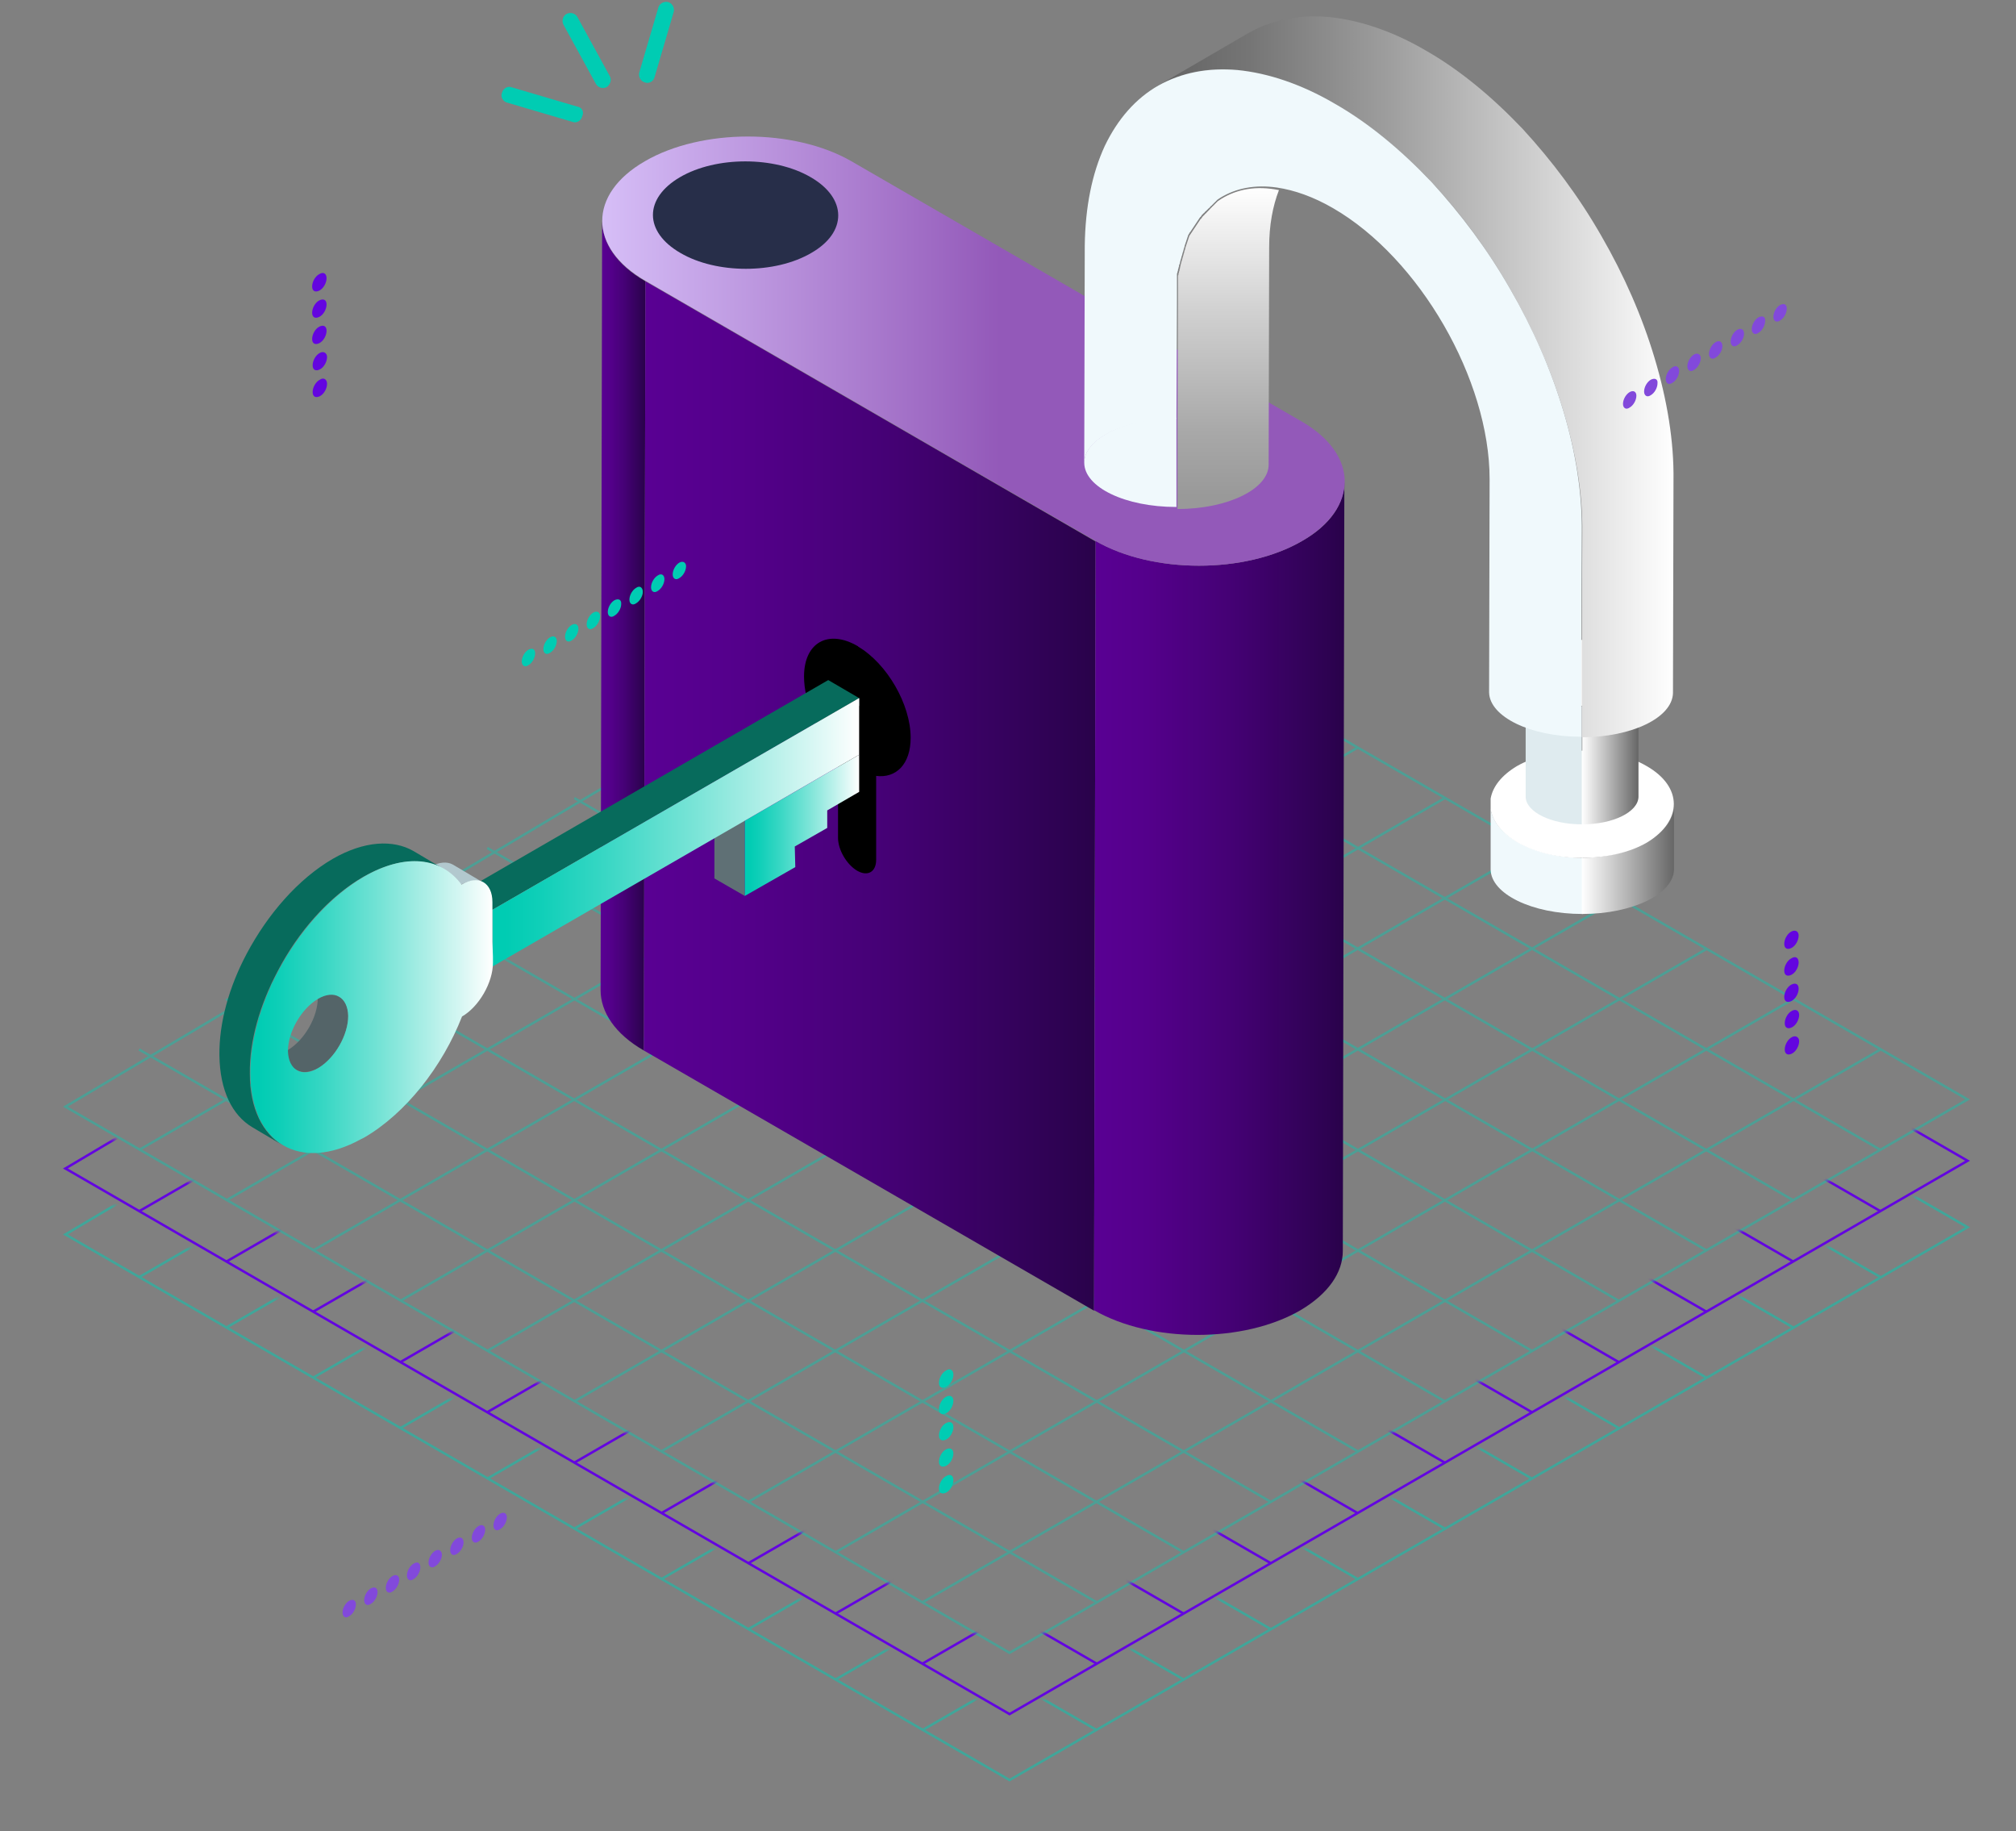 <?xml version="1.0" encoding="UTF-8"?> <svg xmlns="http://www.w3.org/2000/svg" width="490" height="445" viewBox="0 0 490 445" fill="none"><rect x="0" y="0" width="490" height="445" fill="#808080" stroke="none"/><g opacity="0.4"><path d="M266.536 389.345L33.805 255.015" stroke="#00CCB3" stroke-width="0.596" stroke-miterlimit="10"></path><path d="M287.692 377.202L54.961 242.746" stroke="#00CCB3" stroke-width="0.596" stroke-miterlimit="10"></path><path d="M308.852 364.933L76.121 230.602" stroke="#00CCB3" stroke-width="0.596" stroke-miterlimit="10"></path><path d="M330.009 352.664L97.277 218.333" stroke="#00CCB3" stroke-width="0.596" stroke-miterlimit="10"></path><path d="M351.165 340.521L118.434 206.065" stroke="#00CCB3" stroke-width="0.596" stroke-miterlimit="10"></path><path d="M372.321 328.252L139.59 193.921" stroke="#00CCB3" stroke-width="0.596" stroke-miterlimit="10"></path><path d="M393.481 316.108L160.75 181.652" stroke="#00CCB3" stroke-width="0.596" stroke-miterlimit="10"></path><path d="M414.763 303.839L181.906 169.509" stroke="#00CCB3" stroke-width="0.596" stroke-miterlimit="10"></path><path d="M435.919 291.696L203.062 157.24" stroke="#00CCB3" stroke-width="0.596" stroke-miterlimit="10"></path><path d="M457.075 279.427L224.219 144.971" stroke="#00CCB3" stroke-width="0.596" stroke-miterlimit="10"></path><path d="M224.219 389.345L457.075 255.015" stroke="#00CCB3" stroke-width="0.596" stroke-miterlimit="10"></path><path d="M203.062 377.202L435.919 242.746" stroke="#00CCB3" stroke-width="0.596" stroke-miterlimit="10"></path><path d="M181.902 364.933L414.759 230.602" stroke="#00CCB3" stroke-width="0.596" stroke-miterlimit="10"></path><path d="M160.746 352.664L393.477 218.333" stroke="#00CCB3" stroke-width="0.596" stroke-miterlimit="10"></path><path d="M139.586 340.521L372.317 206.065" stroke="#00CCB3" stroke-width="0.596" stroke-miterlimit="10"></path><path d="M118.43 328.252L351.161 193.921" stroke="#00CCB3" stroke-width="0.596" stroke-miterlimit="10"></path><path d="M97.277 316.108L330.009 181.652" stroke="#00CCB3" stroke-width="0.596" stroke-miterlimit="10"></path><path d="M76.117 303.839L308.848 169.509" stroke="#00CCB3" stroke-width="0.596" stroke-miterlimit="10"></path><path d="M54.957 291.696L287.688 157.24" stroke="#00CCB3" stroke-width="0.596" stroke-miterlimit="10"></path><path d="M33.805 279.427L266.536 144.971" stroke="#00CCB3" stroke-width="0.596" stroke-miterlimit="10"></path><path d="M478.231 267.158L245.375 401.614L15.898 268.911L245.375 132.827L478.231 267.158Z" stroke="#00CCB3" stroke-width="0.596" stroke-miterlimit="10"></path></g><mask id="mask0_4813_68343" style="mask-type:luminance" maskUnits="userSpaceOnUse" x="0" y="264" width="490" height="165"><path d="M9.389 266.282L245.376 401.614L483.74 264.154L490 286.563L242.121 428.53L0 285.061L9.389 266.282Z" fill="white"></path></mask><g mask="url(#mask0_4813_68343)"><path d="M266.536 404.243L33.805 269.912" stroke="#6305E0" stroke-width="0.596" stroke-miterlimit="10"></path><path d="M287.692 392.1L54.961 257.644" stroke="#6305E0" stroke-width="0.596" stroke-miterlimit="10"></path><path d="M308.852 379.831L76.121 245.5" stroke="#6305E0" stroke-width="0.596" stroke-miterlimit="10"></path><path d="M330.009 367.687L97.277 233.231" stroke="#6305E0" stroke-width="0.596" stroke-miterlimit="10"></path><path d="M351.165 355.418L118.434 220.962" stroke="#6305E0" stroke-width="0.596" stroke-miterlimit="10"></path><path d="M372.321 343.149L139.59 208.819" stroke="#6305E0" stroke-width="0.596" stroke-miterlimit="10"></path><path d="M393.481 331.006L160.75 196.55" stroke="#6305E0" stroke-width="0.596" stroke-miterlimit="10"></path><path d="M414.763 318.737L181.906 184.406" stroke="#6305E0" stroke-width="0.596" stroke-miterlimit="10"></path><path d="M435.919 306.593L203.062 172.138" stroke="#6305E0" stroke-width="0.596" stroke-miterlimit="10"></path><path d="M457.075 294.325L224.219 159.994" stroke="#6305E0" stroke-width="0.596" stroke-miterlimit="10"></path><path d="M224.219 404.243L457.075 269.912" stroke="#6305E0" stroke-width="0.596" stroke-miterlimit="10"></path><path d="M203.062 392.1L435.919 257.644" stroke="#6305E0" stroke-width="0.596" stroke-miterlimit="10"></path><path d="M181.902 379.831L414.759 245.5" stroke="#6305E0" stroke-width="0.596" stroke-miterlimit="10"></path><path d="M160.746 367.687L393.477 233.231" stroke="#6305E0" stroke-width="0.596" stroke-miterlimit="10"></path><path d="M139.586 355.418L372.317 220.962" stroke="#6305E0" stroke-width="0.596" stroke-miterlimit="10"></path><path d="M118.43 343.149L351.161 208.819" stroke="#6305E0" stroke-width="0.596" stroke-miterlimit="10"></path><path d="M97.277 331.006L330.009 196.55" stroke="#6305E0" stroke-width="0.596" stroke-miterlimit="10"></path><path d="M76.117 318.737L308.848 184.406" stroke="#6305E0" stroke-width="0.596" stroke-miterlimit="10"></path><path d="M54.957 306.593L287.688 172.138" stroke="#6305E0" stroke-width="0.596" stroke-miterlimit="10"></path><path d="M33.805 294.325L266.536 159.994" stroke="#6305E0" stroke-width="0.596" stroke-miterlimit="10"></path><path d="M478.231 282.056L245.375 416.512L15.898 283.934L245.375 147.725L478.231 282.056Z" stroke="#6305E0" stroke-width="0.596" stroke-miterlimit="10"></path></g><mask id="mask1_4813_68343" style="mask-type:luminance" maskUnits="userSpaceOnUse" x="0" y="280" width="490" height="165"><path d="M9.389 282.307L245.376 417.639L483.74 280.178L490 302.588L242.121 444.555L0 301.085L9.389 282.307Z" fill="white"></path></mask><g mask="url(#mask1_4813_68343)"><g opacity="0.5"><path d="M266.536 420.393L33.805 285.937" stroke="#00CCB3" stroke-width="0.596" stroke-miterlimit="10"></path><path d="M287.692 408.124L54.961 273.668" stroke="#00CCB3" stroke-width="0.596" stroke-miterlimit="10"></path><path d="M308.852 395.855L76.121 261.525" stroke="#00CCB3" stroke-width="0.596" stroke-miterlimit="10"></path><path d="M330.009 383.712L97.277 249.256" stroke="#00CCB3" stroke-width="0.596" stroke-miterlimit="10"></path><path d="M351.165 371.443L118.434 237.112" stroke="#00CCB3" stroke-width="0.596" stroke-miterlimit="10"></path><path d="M372.321 359.299L139.59 224.844" stroke="#00CCB3" stroke-width="0.596" stroke-miterlimit="10"></path><path d="M393.481 347.031L160.75 212.575" stroke="#00CCB3" stroke-width="0.596" stroke-miterlimit="10"></path><path d="M414.763 334.762L181.906 200.431" stroke="#00CCB3" stroke-width="0.596" stroke-miterlimit="10"></path><path d="M435.919 322.618L203.062 188.162" stroke="#00CCB3" stroke-width="0.596" stroke-miterlimit="10"></path><path d="M457.075 310.35L224.219 176.019" stroke="#00CCB3" stroke-width="0.596" stroke-miterlimit="10"></path><path d="M224.219 420.393L457.075 285.937" stroke="#00CCB3" stroke-width="0.596" stroke-miterlimit="10"></path><path d="M203.062 408.124L435.919 273.668" stroke="#00CCB3" stroke-width="0.596" stroke-miterlimit="10"></path><path d="M181.902 395.855L414.759 261.525" stroke="#00CCB3" stroke-width="0.596" stroke-miterlimit="10"></path><path d="M160.746 383.712L393.477 249.256" stroke="#00CCB3" stroke-width="0.596" stroke-miterlimit="10"></path><path d="M139.586 371.443L372.317 237.112" stroke="#00CCB3" stroke-width="0.596" stroke-miterlimit="10"></path><path d="M118.43 359.299L351.161 224.844" stroke="#00CCB3" stroke-width="0.596" stroke-miterlimit="10"></path><path d="M97.277 347.031L330.009 212.575" stroke="#00CCB3" stroke-width="0.596" stroke-miterlimit="10"></path><path d="M76.117 334.762L308.848 200.431" stroke="#00CCB3" stroke-width="0.596" stroke-miterlimit="10"></path><path d="M54.957 322.618L287.688 188.162" stroke="#00CCB3" stroke-width="0.596" stroke-miterlimit="10"></path><path d="M33.805 310.35L266.536 176.019" stroke="#00CCB3" stroke-width="0.596" stroke-miterlimit="10"></path><path d="M478.231 298.206L245.375 432.536L15.898 299.959L245.375 163.75L478.231 298.206Z" stroke="#00CCB3" stroke-width="0.596" stroke-miterlimit="10"></path></g></g><path d="M145.977 240.618L146.352 53.706C146.352 58.965 149.857 64.348 156.868 68.354L156.493 255.265C149.482 251.259 145.977 245.876 145.977 240.618Z" fill="url(#paint0_linear_4813_68343)"></path><path d="M266.285 131.576L265.91 318.487L156.492 255.265L156.868 68.354L266.285 131.576Z" fill="url(#paint1_linear_4813_68343)"></path><path d="M326.753 117.054L326.378 303.965C326.378 309.223 322.872 314.356 316.112 318.362C302.341 326.374 279.806 326.374 265.91 318.362L266.286 131.451C280.182 139.463 302.716 139.463 316.488 131.451C323.373 127.57 326.753 122.312 326.753 117.054Z" fill="url(#paint2_linear_4813_68343)"></path><path d="M316.358 102.406C330.254 110.418 330.38 123.438 316.483 131.451C302.712 139.463 280.178 139.463 266.281 131.451L156.864 68.229C142.968 60.217 142.842 47.197 156.739 39.184C170.51 31.172 193.044 31.172 206.941 39.184L316.358 102.406Z" fill="url(#paint3_linear_4813_68343)"></path><path d="M208.446 156.99C201.31 152.858 195.426 156.113 195.426 164.376C195.426 170.761 198.806 178.147 203.688 183.155V203.561C203.688 206.566 205.817 210.071 208.321 211.573C210.95 213.076 212.953 211.824 212.953 208.944V188.538C217.835 189.164 221.34 185.659 221.34 179.274C221.34 171.136 215.582 161.246 208.571 157.115C208.571 157.115 208.571 156.99 208.446 156.99Z" fill="black"></path><path d="M197.055 43.065C188.291 37.932 174.02 37.932 165.256 43.065C156.493 48.198 156.493 56.336 165.381 61.468C174.145 66.601 188.417 66.601 197.18 61.468C205.943 56.461 205.943 48.198 197.055 43.065Z" fill="#272E49"></path><path d="M368.819 204.562C364.938 202.309 362.809 199.555 362.309 196.55V211.072V211.323C362.434 217.207 372.324 222.089 384.593 222.089C384.593 222.089 384.593 222.089 384.718 222.089V208.443C378.959 208.443 373.2 207.066 368.819 204.562Z" fill="#F0F9FC"></path><path d="M400.364 204.562C404.245 202.309 406.373 199.555 406.874 196.55V211.072V211.323C406.749 217.207 396.859 222.089 384.59 222.089C384.59 222.089 384.59 222.089 384.465 222.089V208.443C390.224 208.443 395.982 207.066 400.364 204.562Z" fill="url(#paint4_linear_4813_68343)"></path><path d="M400.242 186.159C395.985 183.655 390.352 182.403 384.718 182.403C378.959 182.403 373.075 183.655 368.693 186.159C364.938 188.413 362.809 191.167 362.309 194.046V196.675C362.809 199.555 364.938 202.434 368.819 204.688C373.2 207.191 378.959 208.568 384.718 208.443C390.352 208.443 396.11 207.191 400.367 204.688C409.005 199.43 409.005 191.167 400.242 186.159Z" fill="white"></path><path d="M374.826 169.258C372.448 167.881 371.196 166.129 370.82 164.376V193.546V193.671C370.946 197.301 376.955 200.306 384.466 200.306V171.637C381.086 171.637 377.581 170.761 374.826 169.258Z" fill="#DFEBEF"></path><path d="M394.233 169.258C396.612 167.881 397.864 166.129 398.24 164.376V193.546V193.671C398.114 197.301 392.105 200.306 384.594 200.306V171.637C388.099 171.637 391.604 170.761 394.233 169.258Z" fill="url(#paint5_linear_4813_68343)"></path><path d="M394.106 157.866C391.477 156.363 387.972 155.612 384.591 155.487C381.086 155.487 377.455 156.238 374.701 157.866C372.448 159.243 371.071 160.87 370.82 162.623V164.25C371.071 166.003 372.448 167.756 374.826 169.133C377.581 170.76 381.086 171.512 384.591 171.512C388.097 171.512 391.602 170.76 394.231 169.133C399.614 166.128 399.489 160.995 394.106 157.866Z" fill="white"></path><path d="M296.833 48.323C296.708 48.449 296.582 48.449 296.457 48.574C296.332 48.699 296.207 48.699 296.082 48.824C295.956 48.949 295.831 48.949 295.831 49.075C295.706 49.2 295.581 49.2 295.581 49.325C295.456 49.45 295.33 49.45 295.33 49.575C295.205 49.7 295.08 49.7 295.08 49.826C294.955 49.951 294.83 49.951 294.83 50.076C294.704 50.201 294.579 50.201 294.579 50.326C294.454 50.452 294.329 50.452 294.329 50.577C294.204 50.702 294.078 50.702 294.078 50.827C293.953 50.952 293.953 50.952 293.828 51.078C293.703 51.203 293.703 51.203 293.578 51.328C293.453 51.453 293.452 51.453 293.327 51.578C293.202 51.704 293.202 51.829 293.077 51.829C292.952 51.954 292.952 51.954 292.827 52.079C292.701 52.204 292.701 52.33 292.576 52.33C292.451 52.455 292.451 52.58 292.326 52.58C292.201 52.705 292.201 52.83 292.075 52.956C291.95 53.081 291.95 53.206 291.825 53.206C291.7 53.331 291.7 53.456 291.575 53.581C291.449 53.707 291.449 53.832 291.324 53.957C291.199 54.082 291.199 54.207 291.074 54.333C290.949 54.458 290.949 54.583 290.823 54.708C290.698 54.833 290.698 54.959 290.573 55.084C290.448 55.209 290.448 55.334 290.323 55.459C290.198 55.584 290.198 55.71 290.072 55.835C289.947 55.96 289.947 56.085 289.822 56.21C289.697 56.336 289.697 56.461 289.572 56.586C289.446 56.711 289.446 56.836 289.321 56.962C289.196 57.087 289.196 57.212 289.071 57.337C289.071 57.462 288.946 57.588 288.946 57.713C288.946 57.838 288.82 57.963 288.82 58.088C288.82 58.214 288.695 58.339 288.695 58.464C288.695 58.589 288.57 58.714 288.57 58.84C288.57 58.965 288.445 59.09 288.445 59.215C288.445 59.34 288.32 59.465 288.32 59.591C288.32 59.716 288.194 59.841 288.194 59.966C288.194 60.091 288.069 60.217 288.069 60.467C288.069 60.592 287.944 60.717 287.944 60.843C287.944 60.968 287.819 61.093 287.819 61.343C287.819 61.468 287.694 61.594 287.694 61.719C287.694 61.844 287.569 62.094 287.569 62.22C287.569 62.345 287.443 62.47 287.443 62.595C287.443 62.72 287.318 62.971 287.318 63.096C287.318 63.221 287.193 63.346 287.193 63.472C287.193 63.597 287.068 63.847 287.068 63.972C287.068 64.097 286.943 64.223 286.943 64.473C286.943 64.598 286.817 64.849 286.817 64.974C286.817 65.099 286.817 65.224 286.692 65.475C286.692 65.6 286.692 65.85 286.567 65.975C286.567 66.101 286.567 66.226 286.442 66.476C286.442 66.601 286.442 66.852 286.317 66.977C286.317 67.102 286.317 67.227 286.317 67.478C286.317 67.728 286.317 67.853 286.317 68.104C286.317 68.229 286.317 68.354 286.317 68.604C286.317 68.855 286.317 68.98 286.317 69.23C286.317 69.356 286.317 69.481 286.317 69.731C286.317 69.981 286.317 70.232 286.317 70.357C286.317 70.482 286.317 70.608 286.317 70.733C286.317 70.983 286.317 71.233 286.317 71.484C286.317 71.609 286.317 71.734 286.317 71.859C286.317 72.235 286.317 72.611 286.317 72.986L286.191 102.031V123.689C298.46 123.689 308.35 118.806 308.35 112.922L308.476 60.091C308.476 54.708 309.352 50.076 310.854 46.195C305.346 45.068 300.714 45.945 296.833 48.323Z" fill="url(#paint6_linear_4813_68343)"></path><path d="M402.119 86.882C399.114 76.867 394.732 66.852 389.224 57.337C383.715 47.697 377.205 39.059 370.069 31.297C362.558 23.41 354.671 16.9 346.533 12.268C338.396 7.511 330.384 4.882 322.997 4.131C315.736 3.505 309.352 4.757 303.718 7.886C303.593 7.886 303.593 8.012 303.467 8.012L281.309 20.906C281.434 20.906 281.434 20.781 281.559 20.781C287.067 17.651 293.577 16.274 300.838 17.025C308.35 17.651 316.237 20.405 324.375 25.163C332.512 29.92 340.399 36.305 347.911 44.192C355.046 51.829 361.556 60.592 367.065 70.232C372.573 79.871 376.955 89.762 379.96 99.777C383.089 110.168 384.717 120.183 384.592 129.573L384.466 157.49V179.148C396.61 179.148 406.5 174.391 406.625 168.382V168.257L406.751 116.678C406.876 107.289 405.248 97.273 402.119 86.882Z" fill="url(#paint7_linear_4813_68343)"></path><path d="M379.959 99.777C376.955 89.762 372.573 79.746 367.065 70.232C361.556 60.592 355.046 51.954 347.91 44.192C340.399 36.305 332.512 29.795 324.374 25.163C316.237 20.406 308.225 17.776 300.838 17.025C293.577 16.399 287.192 17.651 281.559 20.781C276.05 23.911 271.669 28.919 268.539 35.429C265.409 42.189 263.782 50.326 263.656 59.716L263.531 112.547C263.531 106.537 273.547 101.78 285.815 101.78H285.941L286.066 72.736C286.066 72.36 286.066 71.984 286.066 71.609C286.066 71.484 286.066 71.359 286.066 71.233C286.066 70.983 286.066 70.733 286.066 70.482C286.066 70.357 286.066 70.232 286.066 70.107C286.066 69.856 286.066 69.606 286.066 69.481C286.066 69.356 286.066 69.23 286.066 68.98C286.066 68.73 286.066 68.604 286.066 68.354C286.066 68.229 286.066 68.104 286.066 67.853C286.066 67.603 286.066 67.478 286.066 67.227C286.066 67.102 286.066 66.977 286.066 66.727C286.066 66.601 286.066 66.351 286.191 66.226C286.191 66.1 286.191 65.975 286.316 65.725C286.316 65.6 286.316 65.349 286.441 65.224C286.441 65.099 286.441 64.974 286.566 64.723C286.566 64.598 286.567 64.348 286.692 64.223C286.692 64.097 286.817 63.972 286.817 63.722C286.817 63.597 286.942 63.346 286.942 63.221C286.942 63.096 287.067 62.971 287.067 62.846C287.067 62.72 287.192 62.47 287.192 62.345C287.192 62.22 287.318 62.094 287.318 61.969C287.318 61.844 287.443 61.594 287.443 61.468C287.443 61.343 287.568 61.218 287.568 61.093C287.568 60.968 287.693 60.843 287.693 60.592C287.693 60.467 287.818 60.342 287.818 60.217C287.818 60.091 287.944 59.966 287.944 59.716C287.944 59.59 288.069 59.465 288.069 59.34C288.069 59.215 288.194 59.09 288.194 58.965C288.194 58.839 288.319 58.714 288.319 58.589C288.319 58.464 288.444 58.339 288.444 58.213C288.444 58.088 288.57 57.963 288.57 57.838C288.57 57.713 288.695 57.587 288.695 57.462C288.695 57.337 288.82 57.212 288.82 57.087C288.945 56.962 288.945 56.836 289.07 56.711C289.07 56.586 289.196 56.461 289.321 56.336C289.446 56.21 289.446 56.085 289.571 55.96C289.696 55.835 289.696 55.71 289.821 55.584C289.947 55.459 289.947 55.334 290.072 55.209C290.197 55.084 290.197 54.959 290.322 54.833C290.447 54.708 290.447 54.583 290.573 54.458C290.698 54.333 290.698 54.207 290.823 54.082C290.948 53.957 290.948 53.832 291.073 53.706C291.199 53.581 291.199 53.456 291.324 53.331C291.449 53.206 291.449 53.081 291.574 52.955C291.699 52.83 291.699 52.705 291.825 52.705C291.95 52.58 291.95 52.455 292.075 52.329C292.2 52.204 292.2 52.079 292.325 52.079C292.451 51.954 292.451 51.829 292.576 51.829C292.701 51.703 292.701 51.703 292.826 51.578C292.951 51.453 292.951 51.328 293.076 51.328C293.202 51.203 293.202 51.203 293.327 51.078C293.452 50.952 293.452 50.952 293.577 50.827C293.702 50.702 293.702 50.702 293.828 50.577C293.953 50.452 294.078 50.452 294.078 50.326C294.203 50.201 294.203 50.201 294.328 50.076C294.454 49.951 294.579 49.951 294.579 49.826C294.704 49.7 294.829 49.7 294.829 49.575C294.954 49.45 295.08 49.45 295.08 49.325C295.205 49.2 295.33 49.2 295.33 49.074C295.455 48.949 295.58 48.949 295.58 48.824C295.706 48.699 295.831 48.699 295.831 48.574C295.956 48.449 296.081 48.449 296.206 48.323C296.331 48.198 296.457 48.198 296.582 48.073C300.463 45.694 305.095 44.818 310.353 45.569C314.609 46.195 319.242 47.822 323.999 50.577C345.031 62.72 362.057 92.266 362.057 116.428L361.932 168.006V168.257C362.057 174.141 371.947 179.023 384.216 179.023C384.216 179.023 384.216 179.023 384.341 179.023V157.365L384.466 129.447C384.592 120.183 383.089 110.168 379.959 99.777Z" fill="#F0F9FC"></path><path d="M263.531 112.422C263.531 118.431 273.547 123.188 285.815 123.188C285.815 123.188 285.815 123.188 285.941 123.188V101.53H285.815C273.421 101.655 263.531 106.538 263.531 112.422Z" fill="#F0F9FC"></path><path d="M141.59 28.043L141.464 28.418C141.214 29.294 140.213 29.92 139.336 29.67L123.186 24.913C122.31 24.662 121.684 23.661 121.935 22.784L122.06 22.409C122.31 21.532 123.312 20.907 124.188 21.157L140.338 25.914C141.339 26.039 141.965 27.041 141.59 28.043Z" fill="#00CCB3"></path><path d="M147.475 21.157C146.473 21.658 145.347 21.282 144.846 20.406L136.959 6.009C136.458 5.007 136.833 3.881 137.71 3.38C138.711 2.879 139.838 3.255 140.339 4.131L148.226 18.528C148.727 19.404 148.351 20.531 147.475 21.157Z" fill="#00CCB3"></path><path d="M156.745 20.03C155.743 19.78 155.117 18.653 155.368 17.651L160 1.877C160.25 0.876 161.377 0.25 162.378 0.5C163.38 0.751 164.006 1.877 163.756 2.879L159.123 18.653C158.873 19.78 157.746 20.406 156.745 20.03Z" fill="#00CCB3"></path><path d="M181.027 201.308V199.43L173.641 195.173V213.451L181.027 217.708V201.308Z" fill="#5F7075"></path><path d="M119.683 221.088L112.297 216.706L201.308 165.253L208.82 169.634L119.683 221.088Z" fill="#076B5C"></path><path d="M119.684 221.088L208.82 169.634V171.512L119.684 222.966V221.088Z" fill="#81929B"></path><path d="M110.047 210.071L117.434 214.453C116.057 213.702 114.179 213.827 112.05 214.954L104.664 210.572C106.792 209.445 108.67 209.32 110.047 210.071Z" fill="#B2C8CE"></path><path d="M82.5 242.245L75.114 237.864C76.365 238.615 77.242 240.242 77.242 242.496C77.242 247.128 73.987 252.761 69.981 255.14C67.978 256.267 66.1 256.392 64.723 255.641L72.109 260.023C73.486 260.774 75.239 260.649 77.367 259.522C81.373 257.143 84.628 251.51 84.628 246.877C84.628 244.624 83.877 242.997 82.5 242.245Z" fill="#546468"></path><path d="M100.53 206.816C95.522 203.937 88.511 204.312 80.875 208.694C72.487 213.577 65.101 222.09 59.968 231.729C55.711 239.742 53.207 248.505 53.333 256.517C53.458 265.03 56.462 271.04 61.345 273.919L68.731 278.301C63.849 275.421 60.719 269.412 60.719 260.899C60.594 252.887 63.223 243.998 67.479 235.986C72.487 226.346 79.998 217.833 88.261 213.076C95.898 208.694 102.908 208.193 107.916 211.198L100.53 206.816Z" fill="#076B5C"></path><path d="M201.062 196.926L208.824 192.419V185.283V183.405L200.937 187.912L193.175 192.419L181.031 199.43V201.308V217.708L193.3 210.697L193.175 205.689L201.062 201.182V196.926Z" fill="url(#paint8_linear_4813_68343)"></path><path d="M208.82 183.406V177.396V173.39V169.635L119.684 221.088V224.844V228.85V233.983V234.859L181.027 199.43L200.933 187.912L208.82 183.406Z" fill="url(#paint9_linear_4813_68343)"></path><path d="M119.685 228.85V224.844V222.966V221.088V219.21C119.685 214.453 116.305 212.45 112.173 214.954C107.291 208.319 98.527 207.192 88.387 213.076C73.114 221.964 60.719 243.372 60.845 260.899C60.97 277.925 72.988 284.936 87.761 276.798C88.011 276.673 88.262 276.548 88.512 276.423C98.653 270.539 107.541 259.146 112.298 247.003C116.43 244.624 119.81 238.74 119.81 233.983V232.481L119.685 228.85ZM77.37 259.522C73.364 261.901 70.109 260.023 69.984 255.391C69.984 250.759 73.239 245.125 77.245 242.746C81.251 240.368 84.506 242.245 84.631 246.878C84.631 251.51 81.376 257.143 77.37 259.522Z" fill="url(#paint10_linear_4813_68343)"></path><path d="M432.659 74.114C431.782 74.614 431.031 75.866 431.031 76.993C431.031 77.995 431.782 78.495 432.659 77.869C433.535 77.369 434.286 76.117 434.286 74.99C434.286 73.989 433.66 73.613 432.659 74.114Z" fill="#8249DB"></path><path d="M427.401 77.118C426.525 77.619 425.773 78.871 425.773 79.998C425.773 80.999 426.525 81.5 427.401 80.874C428.277 80.373 429.028 79.121 429.028 77.994C429.154 76.993 428.402 76.617 427.401 77.118Z" fill="#8249DB"></path><path d="M422.272 80.123C421.396 80.623 420.645 81.875 420.645 83.002C420.645 84.004 421.396 84.504 422.272 83.878C423.148 83.377 423.9 82.126 423.9 81.124C423.9 79.997 423.148 79.622 422.272 80.123Z" fill="#8249DB"></path><path d="M417.01 83.127C416.134 83.628 415.383 84.88 415.383 86.007C415.383 87.008 416.134 87.509 417.01 86.883C417.887 86.382 418.638 85.131 418.638 84.129C418.638 83.002 417.887 82.627 417.01 83.127Z" fill="#8249DB"></path><path d="M411.752 86.132C410.876 86.633 410.125 87.885 410.125 89.011C410.125 90.013 410.876 90.513 411.752 89.888C412.629 89.387 413.38 88.135 413.38 87.008C413.38 86.132 412.629 85.631 411.752 86.132Z" fill="#8249DB"></path><path d="M406.495 89.262C405.618 89.763 404.867 91.014 404.867 92.141C404.867 93.143 405.618 93.644 406.495 93.017C407.371 92.517 408.122 91.265 408.122 90.138C408.122 89.137 407.371 88.636 406.495 89.262Z" fill="#8249DB"></path><path d="M401.237 92.266C400.361 92.767 399.609 94.019 399.609 95.146C399.609 96.147 400.361 96.648 401.237 96.022C402.113 95.521 402.864 94.269 402.864 93.143C402.99 92.141 402.238 91.766 401.237 92.266Z" fill="#8249DB"></path><path d="M396.104 95.271C395.228 95.772 394.477 97.023 394.477 98.15C394.477 99.152 395.228 99.653 396.104 99.026C396.98 98.526 397.732 97.274 397.732 96.147C397.732 95.146 396.98 94.77 396.104 95.271Z" fill="#8249DB"></path><path d="M121.565 367.813C120.689 368.314 119.938 369.565 119.938 370.692C119.938 371.694 120.689 372.194 121.565 371.569C122.441 371.068 123.192 369.816 123.192 368.689C123.192 367.688 122.441 367.312 121.565 367.813Z" fill="#8249DB"></path><path d="M116.299 370.817C115.423 371.318 114.672 372.57 114.672 373.697C114.672 374.698 115.423 375.199 116.299 374.573C117.176 374.072 117.927 372.82 117.927 371.694C117.927 370.692 117.176 370.317 116.299 370.817Z" fill="#8249DB"></path><path d="M111.045 373.822C110.169 374.323 109.418 375.574 109.418 376.701C109.418 377.703 110.169 378.203 111.045 377.578C111.922 377.077 112.673 375.825 112.673 374.823C112.673 373.697 111.922 373.321 111.045 373.822Z" fill="#8249DB"></path><path d="M105.784 376.827C104.907 377.327 104.156 378.579 104.156 379.706C104.156 380.708 104.907 381.208 105.784 380.582C106.66 380.082 107.411 378.83 107.411 377.828C107.411 376.827 106.66 376.326 105.784 376.827Z" fill="#8249DB"></path><path d="M100.53 379.956C99.653 380.457 98.902 381.709 98.902 382.836C98.902 383.837 99.653 384.338 100.53 383.712C101.406 383.211 102.157 381.959 102.157 380.832C102.157 379.831 101.531 379.33 100.53 379.956Z" fill="#8249DB"></path><path d="M95.397 382.961C94.521 383.462 93.769 384.714 93.769 385.84C93.769 386.842 94.521 387.343 95.397 386.717C96.273 386.216 97.025 384.964 97.025 383.837C97.025 382.836 96.273 382.46 95.397 382.961Z" fill="#8249DB"></path><path d="M90.139 385.966C89.263 386.466 88.512 387.718 88.512 388.845C88.512 389.847 89.263 390.347 90.139 389.721C91.016 389.221 91.767 387.969 91.767 386.842C91.767 385.84 91.016 385.465 90.139 385.966Z" fill="#8249DB"></path><path d="M84.881 388.97C84.005 389.471 83.254 390.723 83.254 391.85C83.254 392.851 84.005 393.352 84.881 392.726C85.758 392.225 86.509 390.973 86.509 389.846C86.509 388.845 85.758 388.469 84.881 388.97Z" fill="#8249DB"></path><path d="M165.127 136.709C164.251 137.21 163.5 138.462 163.5 139.588C163.5 140.59 164.251 141.091 165.127 140.465C166.004 139.964 166.755 138.712 166.755 137.585C166.755 136.709 166.004 136.208 165.127 136.709Z" fill="#00CCB3"></path><path d="M159.866 139.839C158.989 140.34 158.238 141.592 158.238 142.718C158.238 143.72 158.989 144.221 159.866 143.595C160.742 143.094 161.493 141.842 161.493 140.715C161.493 139.714 160.742 139.213 159.866 139.839Z" fill="#00CCB3"></path><path d="M154.608 142.844C153.732 143.344 152.98 144.596 152.98 145.723C152.98 146.725 153.732 147.225 154.608 146.599C155.484 146.099 156.235 144.847 156.235 143.845C156.235 142.718 155.484 142.218 154.608 142.844Z" fill="#00CCB3"></path><path d="M149.35 145.848C148.474 146.349 147.723 147.601 147.723 148.728C147.723 149.729 148.474 150.23 149.35 149.604C150.226 149.103 150.978 147.851 150.978 146.85C151.103 145.723 150.352 145.347 149.35 145.848Z" fill="#00CCB3"></path><path d="M144.217 148.853C143.341 149.354 142.59 150.605 142.59 151.732C142.59 152.734 143.341 153.235 144.217 152.609C145.094 152.108 145.845 150.856 145.845 149.729C145.845 148.728 145.094 148.352 144.217 148.853Z" fill="#00CCB3"></path><path d="M138.96 151.857C138.083 152.358 137.332 153.61 137.332 154.737C137.332 155.738 138.083 156.239 138.96 155.613C139.836 155.112 140.587 153.86 140.587 152.734C140.587 151.732 139.836 151.356 138.96 151.857Z" fill="#00CCB3"></path><path d="M133.698 154.862C132.821 155.362 132.07 156.614 132.07 157.741C132.07 158.743 132.821 159.243 133.698 158.617C134.574 158.117 135.325 156.865 135.325 155.738C135.325 154.737 134.574 154.361 133.698 154.862Z" fill="#00CCB3"></path><path d="M128.444 157.867C127.568 158.367 126.816 159.619 126.816 160.746C126.816 161.748 127.568 162.248 128.444 161.622C129.32 161.122 130.071 159.87 130.071 158.743C130.071 157.742 129.445 157.366 128.444 157.867Z" fill="#00CCB3"></path><path d="M229.975 358.674C228.974 359.175 228.223 360.552 228.223 361.679C228.223 362.805 228.974 363.181 229.975 362.68C230.977 362.18 231.728 360.802 231.728 359.676C231.728 358.549 230.977 358.048 229.975 358.674Z" fill="#00CCB3"></path><path d="M229.975 352.164C228.974 352.665 228.223 354.042 228.223 355.169C228.223 356.296 228.974 356.671 229.975 356.17C230.977 355.67 231.728 354.293 231.728 353.166C231.728 352.164 230.977 351.664 229.975 352.164Z" fill="#00CCB3"></path><path d="M229.975 345.779C228.974 346.28 228.223 347.657 228.223 348.784C228.223 349.911 228.974 350.286 229.975 349.786C230.977 349.285 231.728 347.908 231.728 346.781C231.728 345.654 230.977 345.279 229.975 345.779Z" fill="#00CCB3"></path><path d="M229.975 339.395C228.974 339.896 228.223 341.273 228.223 342.399C228.223 343.526 228.974 343.902 229.975 343.401C230.977 342.9 231.728 341.523 231.728 340.396C231.728 339.27 230.852 338.894 229.975 339.395Z" fill="#00CCB3"></path><path d="M229.975 333.01C228.974 333.511 228.223 334.888 228.223 336.015C228.223 337.141 228.974 337.517 229.975 337.016C230.977 336.515 231.728 335.138 231.728 334.012C231.728 332.885 230.852 332.384 229.975 333.01Z" fill="#00CCB3"></path><path d="M77.741 92.266C76.739 92.767 75.988 94.144 75.988 95.271C75.988 96.397 76.739 96.773 77.741 96.272C78.743 95.772 79.494 94.394 79.494 93.268C79.494 92.141 78.617 91.64 77.741 92.266Z" fill="#6305E0"></path><path d="M77.741 85.756C76.739 86.257 75.988 87.634 75.988 88.761C75.988 89.888 76.739 90.263 77.741 89.763C78.743 89.262 79.494 87.885 79.494 86.758C79.494 85.756 78.617 85.256 77.741 85.756Z" fill="#6305E0"></path><path d="M77.62 79.371C76.618 79.872 75.867 81.249 75.867 82.376C75.867 83.503 76.618 83.878 77.62 83.378C78.621 82.877 79.373 81.5 79.373 80.373C79.373 79.246 78.621 78.871 77.62 79.371Z" fill="#6305E0"></path><path d="M77.62 72.987C76.618 73.488 75.867 74.865 75.867 75.991C75.867 77.118 76.618 77.494 77.62 76.993C78.621 76.492 79.373 75.115 79.373 73.988C79.373 72.862 78.621 72.486 77.62 72.987Z" fill="#6305E0"></path><path d="M77.62 66.602C76.618 67.103 75.867 68.48 75.867 69.607C75.867 70.733 76.618 71.109 77.62 70.608C78.621 70.107 79.373 68.73 79.373 67.604C79.373 66.477 78.621 65.976 77.62 66.602Z" fill="#6305E0"></path><path d="M435.542 252.011C434.54 252.511 433.789 253.889 433.789 255.015C433.789 256.142 434.54 256.518 435.542 256.017C436.543 255.516 437.294 254.139 437.294 253.012C437.294 252.011 436.418 251.51 435.542 252.011Z" fill="#6305E0"></path><path d="M435.542 245.626C434.54 246.126 433.789 247.504 433.789 248.63C433.789 249.757 434.54 250.133 435.542 249.632C436.543 249.131 437.294 247.754 437.294 246.627C437.294 245.501 436.418 245.125 435.542 245.626Z" fill="#6305E0"></path><path d="M435.421 239.241C434.419 239.742 433.668 241.119 433.668 242.246C433.668 243.373 434.419 243.748 435.421 243.247C436.422 242.747 437.173 241.37 437.173 240.243C437.173 239.116 436.422 238.741 435.421 239.241Z" fill="#6305E0"></path><path d="M435.421 232.856C434.419 233.357 433.668 234.734 433.668 235.861C433.668 236.988 434.419 237.363 435.421 236.862C436.422 236.362 437.173 234.985 437.173 233.858C437.173 232.731 436.422 232.23 435.421 232.856Z" fill="#6305E0"></path><path d="M435.421 226.346C434.419 226.847 433.668 228.224 433.668 229.351C433.668 230.478 434.419 230.853 435.421 230.353C436.422 229.852 437.173 228.475 437.173 227.348C437.173 226.346 436.422 225.846 435.421 226.346Z" fill="#6305E0"></path><defs><linearGradient id="paint0_linear_4813_68343" x1="146.011" y1="154.464" x2="156.841" y2="154.464" gradientUnits="userSpaceOnUse"><stop offset="0.005" stop-color="#590093"></stop><stop offset="0.213" stop-color="#54008B"></stop><stop offset="0.537" stop-color="#450175"></stop><stop offset="0.936" stop-color="#2D0251"></stop><stop offset="1" stop-color="#29024A"></stop></linearGradient><linearGradient id="paint1_linear_4813_68343" x1="156.486" y1="193.4" x2="266.301" y2="193.4" gradientUnits="userSpaceOnUse"><stop offset="0.005" stop-color="#590093"></stop><stop offset="0.213" stop-color="#54008B"></stop><stop offset="0.537" stop-color="#450175"></stop><stop offset="0.936" stop-color="#2D0251"></stop><stop offset="1" stop-color="#29024A"></stop></linearGradient><linearGradient id="paint2_linear_4813_68343" x1="265.948" y1="220.793" x2="326.799" y2="220.793" gradientUnits="userSpaceOnUse"><stop offset="0.005" stop-color="#590093"></stop><stop offset="0.213" stop-color="#54008B"></stop><stop offset="0.537" stop-color="#450175"></stop><stop offset="0.936" stop-color="#2D0251"></stop><stop offset="1" stop-color="#29024A"></stop></linearGradient><linearGradient id="paint3_linear_4813_68343" x1="146.361" y1="85.392" x2="326.795" y2="85.392" gradientUnits="userSpaceOnUse"><stop stop-color="#D6BEF7"></stop><stop offset="0.535" stop-color="#9359B9"></stop></linearGradient><linearGradient id="paint4_linear_4813_68343" x1="384.555" y1="209.319" x2="406.938" y2="209.319" gradientUnits="userSpaceOnUse"><stop stop-color="white"></stop><stop offset="1" stop-color="#666666"></stop></linearGradient><linearGradient id="paint5_linear_4813_68343" x1="384.528" y1="182.293" x2="398.27" y2="182.293" gradientUnits="userSpaceOnUse"><stop stop-color="white"></stop><stop offset="1" stop-color="#666666"></stop></linearGradient><linearGradient id="paint6_linear_4813_68343" x1="298.208" y1="123.278" x2="298.208" y2="45.564" gradientUnits="userSpaceOnUse"><stop offset="0.035" stop-color="#999999"></stop><stop offset="0.234" stop-color="#A8A8A8"></stop><stop offset="0.617" stop-color="#D1D1D1"></stop><stop offset="1" stop-color="white"></stop></linearGradient><linearGradient id="paint7_linear_4813_68343" x1="281.277" y1="91.532" x2="406.792" y2="91.532" gradientUnits="userSpaceOnUse"><stop offset="0.035" stop-color="#666666"></stop><stop offset="0.177" stop-color="#757575"></stop><stop offset="0.45" stop-color="#9E9E9E"></stop><stop offset="0.826" stop-color="#DFDFDF"></stop><stop offset="1" stop-color="white"></stop></linearGradient><linearGradient id="paint8_linear_4813_68343" x1="181.028" y1="200.553" x2="208.871" y2="200.553" gradientUnits="userSpaceOnUse"><stop offset="0.035" stop-color="#00CCB3"></stop><stop offset="0.128" stop-color="#0FCFB8"></stop><stop offset="0.306" stop-color="#38D7C4"></stop><stop offset="0.554" stop-color="#7AE4D7"></stop><stop offset="0.858" stop-color="#D3F6F2"></stop><stop offset="1" stop-color="white"></stop></linearGradient><linearGradient id="paint9_linear_4813_68343" x1="119.687" y1="202.221" x2="208.842" y2="202.221" gradientUnits="userSpaceOnUse"><stop offset="0.035" stop-color="#00CCB3"></stop><stop offset="0.128" stop-color="#0FCFB8"></stop><stop offset="0.306" stop-color="#38D7C4"></stop><stop offset="0.554" stop-color="#7AE4D7"></stop><stop offset="0.858" stop-color="#D3F6F2"></stop><stop offset="1" stop-color="white"></stop></linearGradient><linearGradient id="paint10_linear_4813_68343" x1="60.77" y1="244.719" x2="119.725" y2="244.719" gradientUnits="userSpaceOnUse"><stop offset="0.035" stop-color="#00CCB3"></stop><stop offset="0.128" stop-color="#0FCFB8"></stop><stop offset="0.306" stop-color="#38D7C4"></stop><stop offset="0.554" stop-color="#7AE4D7"></stop><stop offset="0.858" stop-color="#D3F6F2"></stop><stop offset="1" stop-color="white"></stop></linearGradient></defs></svg> 